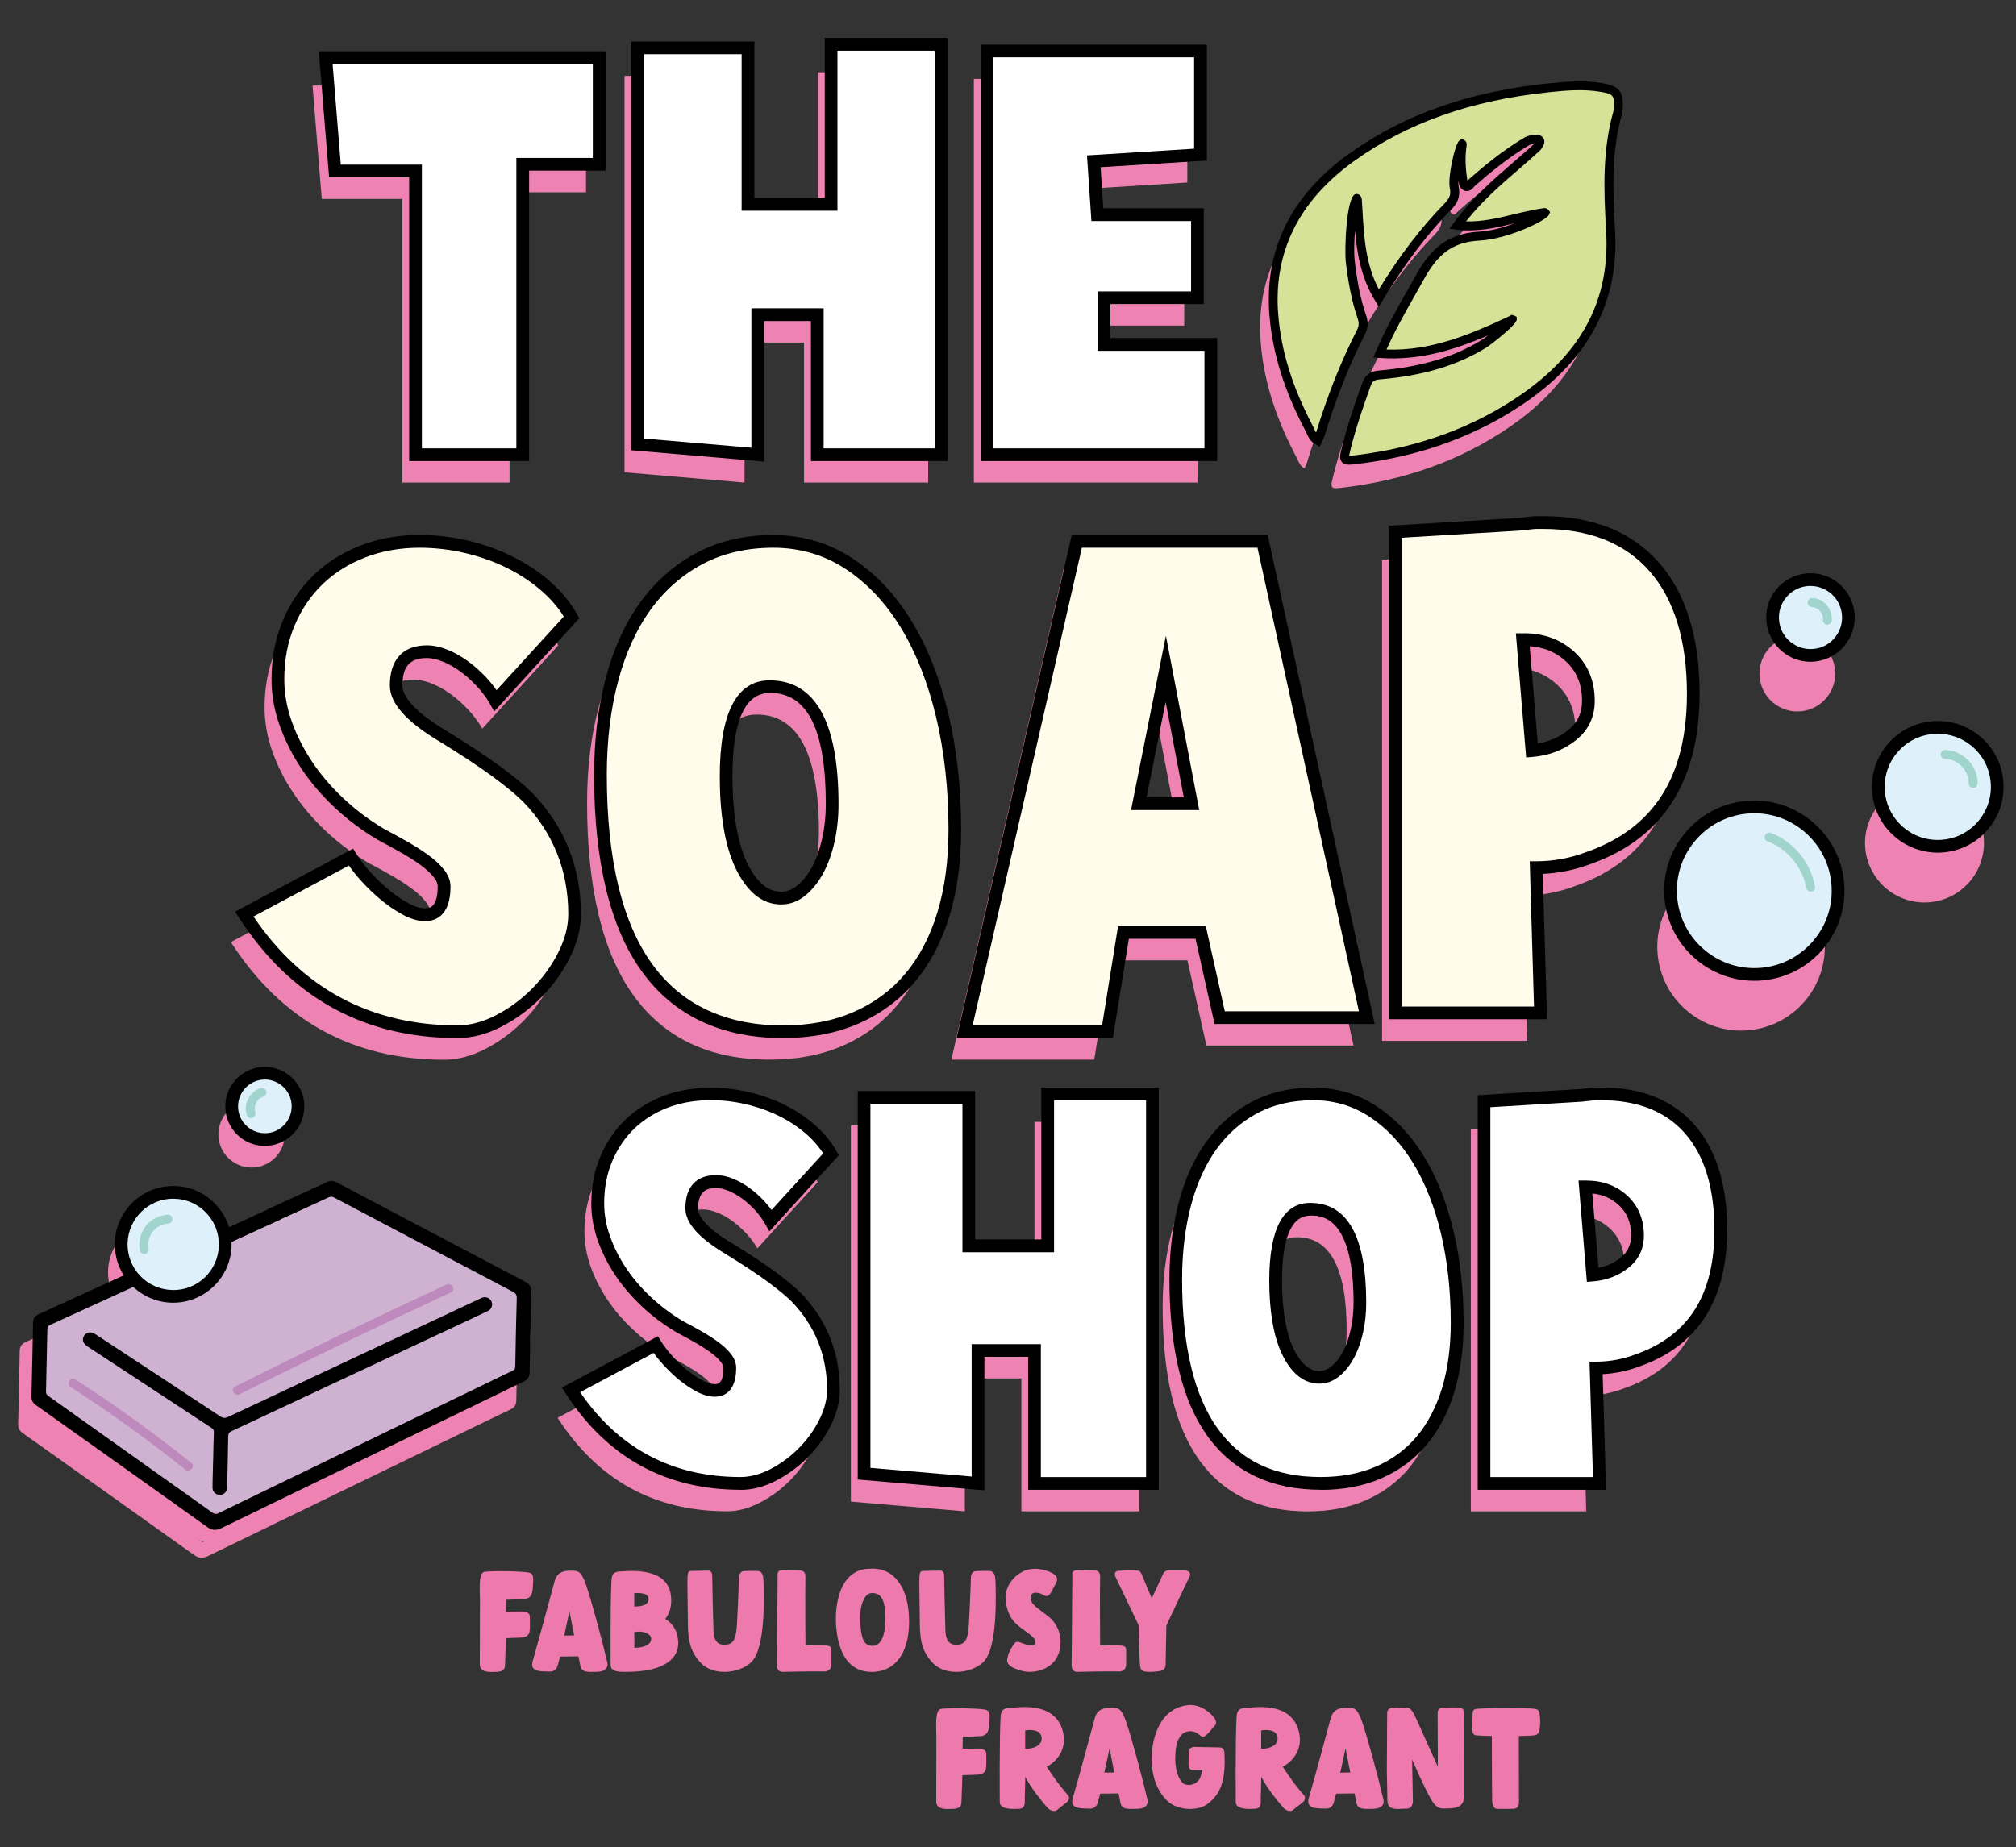 <svg viewBox="0 0 358.88 328.88" xmlns="http://www.w3.org/2000/svg" id="Layer_1"><rect x="0" y="0" width="358.88" height="328.88" fill="#333333" stroke="none"/><defs><style>.cls-1{fill:#fff;}.cls-2{fill:#fffceb;}.cls-3{fill:#ee7aad;}.cls-4{fill:#ee82b2;}.cls-5{fill:#a0d4cd;}.cls-6{fill:#cfb1d1;}.cls-7{fill:#be89bc;}.cls-8{fill:#d6e297;}.cls-9{fill:#def1fb;}</style></defs><polygon points="71.62 35.43 71.62 85.93 90.71 85.93 90.71 34.24 104.32 34.24 104.32 15.24 55.64 15.24 57.28 35.43 71.62 35.43" class="cls-4"></polygon><polygon points="132.54 61 143.13 61 143.13 85.93 165.23 85.93 165.23 12.87 145.6 12.87 145.6 41.36 130.8 41.36 130.8 13.51 111.17 13.51 111.17 84.1 132.54 85.93 132.54 61" class="cls-4"></polygon><polygon points="213.18 66.29 194.19 66.29 194.19 57.98 210.81 57.98 210.81 43.19 193 43.19 192.36 33.69 211.36 32.5 211.36 14.06 173.36 14.06 173.36 85.93 213.18 85.93 213.18 66.29" class="cls-4"></polygon><path d="m91.65,146.99c-1.31-1.31-3.2-2.87-5.68-4.69-2.47-1.82-5.68-3.93-9.6-6.33-5.46-3.27-8.19-6.26-8.19-8.95,0-4,1.82-6,5.46-6,1.02,0,2.11.24,3.27.71,1.16.47,2.29,1.11,3.38,1.91,1.09.8,2.13,1.73,3.11,2.78.98,1.06,1.8,2.17,2.45,3.33l13.53-14.84c-1.09-1.96-2.58-3.78-4.47-5.46-1.89-1.67-4.04-3.11-6.44-4.31-2.4-1.2-4.98-2.13-7.75-2.78-2.77-.66-5.57-.98-8.4-.98-3.64,0-7,.6-10.1,1.8-3.09,1.2-5.75,2.87-7.97,5.02-2.22,2.15-3.97,4.73-5.24,7.75-1.27,3.02-1.91,6.35-1.91,9.99,0,2.62.45,5.22,1.36,7.8.91,2.58,2.16,5.08,3.77,7.48,1.6,2.4,3.53,4.66,5.78,6.77,2.25,2.11,4.73,3.97,7.42,5.57,1.38.73,2.75,1.47,4.09,2.24,1.34.76,2.55,1.53,3.6,2.29,1.06.76,1.91,1.55,2.57,2.35.66.8.98,1.6.98,2.4,0,3.35-1.13,5.02-3.38,5.02-1.02,0-2.15-.33-3.38-.98-1.24-.66-2.45-1.47-3.66-2.45-1.2-.98-2.35-2.07-3.44-3.28-1.09-1.2-2-2.38-2.73-3.55l-18.99,10.15c9.02,13.97,21.68,20.95,37.98,20.95,2.4,0,4.84-.64,7.31-1.91,2.47-1.27,4.71-2.91,6.71-4.91,2-2,3.64-4.26,4.91-6.77,1.27-2.51,1.91-4.97,1.91-7.37,0-8.08-2.77-14.99-8.29-20.74Z" class="cls-4"></path><path d="m137.05,188.68c4.87,0,9.22-.83,13.04-2.51,3.82-1.67,7.02-4.06,9.6-7.15,2.58-3.09,4.55-6.86,5.89-11.3,1.35-4.44,2.02-9.46,2.02-15.06,0-7.28-.75-14.04-2.24-20.3-1.49-6.26-3.64-11.68-6.44-16.26-2.8-4.58-6.2-8.19-10.21-10.8-4-2.62-8.48-3.93-13.42-3.93s-9.33,1.02-13.15,3.06c-3.82,2.04-7.04,4.88-9.66,8.51-2.62,3.64-4.6,8.02-5.95,13.15-1.35,5.13-2.02,10.75-2.02,16.86,0,15.21,2.74,26.63,8.24,34.27,5.49,7.64,13.59,11.46,24.29,11.46Zm-2.4-61.45c7.42,0,11.13,6.98,11.13,20.96,0,2.18-.22,4.27-.66,6.28-.44,2-1.06,3.76-1.85,5.29-.8,1.53-1.77,2.77-2.89,3.71-1.13.95-2.35,1.42-3.66,1.42-1.53,0-2.89-.53-4.09-1.58-1.2-1.05-2.24-2.53-3.11-4.42-.87-1.89-1.53-4.16-1.96-6.82-.44-2.66-.66-5.58-.66-8.79,0-10.7,2.58-16.04,7.75-16.04Z" class="cls-4"></path><path d="m197.63,171h13.75l3.38,15.17h26.19l-18.55-84.8h-33.07l-19.97,87.31h25.43l2.84-17.68Zm7.53-46.93l4.58,24.01h-9.39l4.8-24.01Z" class="cls-4"></path><path d="m271.24,98.02c-.37,0-.84.04-1.42.11-.58.07-1.27.15-2.07.22l-21.72,1.31v85.68h25.87l-.76-25.87c3.2,0,6.33-.58,9.39-1.75,12.37-4.37,18.55-14.12,18.55-29.25,0-9.75-2.31-17.26-6.93-22.54-4.62-5.27-11.22-7.91-19.81-7.91h-1.09Zm9.17,31.76c0,2.55-1,4.6-3,6.17-2,1.57-4.35,2.46-7.04,2.68l-1.64-19.76h.22c3.28,0,6,1,8.19,3,2.18,2,3.28,4.64,3.28,7.91Z" class="cls-4"></path><path d="m146.01,252.47c0-6.42-2.2-11.91-6.59-16.47-1.04-1.04-2.54-2.28-4.51-3.73-1.97-1.44-4.51-3.12-7.63-5.03-4.33-2.6-6.5-4.97-6.5-7.11,0-3.18,1.44-4.77,4.33-4.77.81,0,1.68.19,2.6.56.92.38,1.82.88,2.69,1.52.87.64,1.69,1.37,2.47,2.21.78.84,1.43,1.72,1.95,2.64l10.75-11.79c-.87-1.56-2.05-3.01-3.55-4.33s-3.21-2.47-5.12-3.42c-1.91-.95-3.96-1.69-6.15-2.21-2.2-.52-4.42-.78-6.68-.78-2.89,0-5.56.48-8.02,1.43-2.46.95-4.57,2.28-6.33,3.99-1.76,1.71-3.15,3.76-4.16,6.15-1.01,2.4-1.52,5.04-1.52,7.93,0,2.08.36,4.15,1.08,6.2.72,2.05,1.72,4.03,2.99,5.94,1.27,1.91,2.8,3.7,4.6,5.37,1.79,1.68,3.76,3.15,5.89,4.42,1.1.58,2.18,1.17,3.25,1.78,1.07.61,2.02,1.21,2.86,1.82.84.61,1.52,1.23,2.04,1.86.52.64.78,1.27.78,1.91,0,2.66-.9,3.99-2.69,3.99-.81,0-1.71-.26-2.69-.78-.98-.52-1.95-1.17-2.9-1.95-.95-.78-1.86-1.65-2.73-2.6-.87-.95-1.59-1.89-2.17-2.82l-15.09,8.06c7.17,11.1,17.22,16.64,30.17,16.64,1.91,0,3.84-.51,5.81-1.52,1.96-1.01,3.74-2.31,5.33-3.9,1.59-1.59,2.89-3.38,3.9-5.37,1.01-1.99,1.52-3.95,1.52-5.85Z" class="cls-4"></path><polygon points="181.82 269.11 202.8 269.11 202.8 199.76 184.16 199.76 184.16 226.81 170.11 226.81 170.11 200.37 151.47 200.37 151.47 267.38 171.76 269.11 171.76 245.45 181.82 245.45 181.82 269.11" class="cls-4"></polygon><path d="m250.18,211.46c-2.22-3.64-4.93-6.5-8.1-8.58-3.18-2.08-6.73-3.12-10.66-3.12s-7.41.81-10.45,2.43c-3.03,1.62-5.59,3.87-7.67,6.76-2.08,2.89-3.66,6.37-4.73,10.45-1.07,4.08-1.6,8.54-1.6,13.4,0,12.08,2.18,21.15,6.54,27.22,4.36,6.07,10.79,9.1,19.29,9.1,3.87,0,7.33-.66,10.36-1.99,3.03-1.33,5.58-3.22,7.63-5.68s3.61-5.45,4.68-8.97c1.07-3.52,1.6-7.51,1.6-11.96,0-5.78-.59-11.15-1.78-16.13-1.19-4.97-2.89-9.28-5.12-12.92Zm-10.97,30.47c-.35,1.59-.84,2.99-1.47,4.2-.64,1.21-1.4,2.2-2.3,2.95-.9.75-1.86,1.13-2.9,1.13-1.21,0-2.3-.42-3.25-1.26-.95-.84-1.78-2.01-2.47-3.51-.69-1.5-1.21-3.31-1.56-5.42-.35-2.11-.52-4.44-.52-6.98,0-8.5,2.05-12.74,6.15-12.74,5.9,0,8.84,5.55,8.84,16.65,0,1.73-.17,3.4-.52,4.99Z" class="cls-4"></path><path d="m282.73,199.76h-.87c-.29,0-.67.03-1.13.09-.46.06-1.01.12-1.65.17l-17.25,1.04v68.05h20.55l-.61-20.55c2.54,0,5.03-.46,7.46-1.39,9.83-3.47,14.74-11.21,14.74-23.23,0-7.75-1.84-13.71-5.51-17.9-3.67-4.19-8.92-6.28-15.73-6.28Zm4.03,30.13c-1.59,1.24-3.45,1.95-5.59,2.13l-1.3-15.69h.17c2.6,0,4.77.8,6.5,2.38,1.73,1.59,2.6,3.68,2.6,6.28,0,2.02-.8,3.66-2.38,4.9Z" class="cls-4"></path><path d="m230.7,81.25c.39.73.59,1.62,1.51,2.15.15-.31.3-.54.38-.8,1.94-6.36,4.3-12.56,7.34-18.49.46-.91.5-1.72.17-2.7-1.09-3.19-1.67-6.5-2.06-9.84-.49-4.18.77-12.66,1.27-11.05.39,6.03.41,12.01,3.8,17.57,3.65-6.08,7.59-11.5,12.3-16.32,1-1.03,1.43-1.93,1.13-3.45-.5-2.54,1.73-9.38,1.39-7.3-.28,1.99-.17,3.95.12,5.9.06.41.14.98.41,1.17.57.38.88-.3,1.23-.6,3.08-2.7,6.26-5.27,9.8-7.35.58-.34,3.51-.99,1.76,1.1-5.27,4.79-9.82,8.04-14.12,13.85,5.35.63,9.98-1.45,15.35-2.24,1.56-.31-5.79,3.89-11.47,4.17-5.5.28-8.24,3.12-10.61,7.4-2.44,4.39-5.05,8.67-7.09,13.52,8.65.62,16.05-2.51,23.46-5.99.86-.58-3.02,3.08-4.87,4.22-5.73,3.53-12.09,5.03-18.7,5.58-1.31.11-1.89.61-2.31,1.78-1.31,3.64-2.57,7.29-3.51,11.05-.62,2.45-.62,2.52,1.81,2.23,10.83-1.31,20.92-4.77,29.9-11.03,10.28-7.17,16.06-16.73,15.3-29.67-.42-7.07-.69-14.16,1.27-21.1.06-.21.05-.43.07-.65.2-2.72-.33-3.35-2.99-3.79-3.14-.53-6.27-.27-9.39.06-12.69,1.33-24.64,4.9-35.1,12.42-9.54,6.86-14.81,15.99-13.81,28.09.59,7.17,2.94,13.82,6.28,20.14Z" class="cls-4"></path><path d="m44.66,207.89c3.26.07,5.96-2.52,6.03-5.78.07-3.26-2.52-5.96-5.78-6.03-3.26-.07-5.96,2.52-6.03,5.78-.07,3.26,2.52,5.96,5.78,6.03Z" class="cls-4"></path><path d="m91.12,233.19c-11.19-5.88-22.37-11.78-33.55-17.69-.58-.31-1.1-.34-1.69-.06-2.82,1.31-5.65,2.6-8.47,3.89-.71.32-1.42.64-2.12.97,0,0,0,.01.01.02-1.6.73-4.45,2.04-7.92,3.63-1.1-3.77-4.55-6.57-8.69-6.66-5.11-.11-9.35,3.95-9.46,9.06-.04,1.92.51,3.72,1.48,5.23-7.69,3.52-14.5,6.63-16.13,7.37-.74.34-1.06.82-1.07,1.64-.07,4.32-.17,8.65-.28,12.97-.02.71.22,1.19.79,1.6,10.18,7.22,20.35,14.45,30.5,21.71.86.62,1.56.66,2.5.21,6.94-3.4,42.5-20.61,49.88-24.2,0,0,0,0,0,.01,1.32-.64,2.64-1.3,3.97-1.92.71-.33,1.03-.82,1.04-1.61.08-4.75.18-9.5.31-14.26.03-.93-.3-1.47-1.12-1.9Zm-55.63,41.15s-.05-.03-.07-.05c.36.06.72.11,1.08.13,0,0,0,0-.01,0-.39.19-.65.16-.99-.09Z" class="cls-4"></path><path d="m308.44,153.75c-8.2.83-14.17,8.15-13.34,16.34.83,8.2,8.15,14.17,16.34,13.34,8.2-.83,14.17-8.15,13.34-16.34-.83-8.2-8.15-14.17-16.34-13.34Z" class="cls-4"></path><path d="m319.28,113.23c-3.71.38-6.41,3.69-6.03,7.39.38,3.71,3.69,6.41,7.39,6.03,3.71-.38,6.41-3.69,6.03-7.39-.38-3.71-3.69-6.41-7.39-6.03Z" class="cls-4"></path><path d="m353.13,149.04c-.59-5.82-5.78-10.05-11.6-9.47-5.82.59-10.05,5.78-9.47,11.6.59,5.82,5.78,10.05,11.6,9.47,5.82-.59,10.05-5.78,9.47-11.6Z" class="cls-4"></path><path d="m106.67,29.27h-13.61v51.69h-19.09V30.45h-14.34l-1.64-20.19h48.68v19Z" class="cls-1"></path><path d="m94.19,82.09h-21.35V31.58h-14.25l-1.83-22.45h51.04v21.26h-13.61v51.69Zm-19.09-2.26h16.82V28.13h13.61V11.4h-46.32l1.46,17.92h14.43v50.51Z"></path><path d="m167.59,7.89v73.06h-22.1v-24.93h-10.59v24.93l-21.37-1.83V8.53h19.64v27.86h14.8V7.89h19.64Z" class="cls-1"></path><path d="m136.02,82.19l-23.63-2.02V7.4h21.9v27.85h12.53V6.76h21.9v75.33h-24.36v-24.93h-8.33v25.03Zm10.59-2.36h19.84V9.03h-17.37v28.49h-17.06V9.66h-17.37v68.43l19.11,1.63v-24.83h12.86v24.93Z"></path><path d="m215.54,80.96h-39.82V9.08h37.99v18.45l-19,1.19.64,9.5h17.81v14.8h-16.62v8.31h19v19.64Z" class="cls-1"></path><path d="m216.67,82.09h-42.08V7.95h40.25v20.64l-18.92,1.18.49,7.31h17.88v17.06h-16.62v6.05h19v21.9Zm-39.82-2.26h37.56v-17.37h-19v-10.57h16.62v-12.53h-17.74l-.79-11.69,19.07-1.19V10.21h-35.73v69.61Z"></path><path d="m102.3,162.76c0,2.4-.64,4.86-1.91,7.37-1.27,2.51-2.91,4.77-4.91,6.77s-4.24,3.64-6.71,4.91c-2.47,1.27-4.91,1.91-7.31,1.91-16.3,0-28.96-6.98-37.98-20.95l18.99-10.15c.73,1.16,1.64,2.35,2.73,3.55,1.09,1.2,2.24,2.29,3.44,3.28s2.42,1.8,3.66,2.45c1.24.66,2.36.98,3.38.98,2.25,0,3.38-1.67,3.38-5.02,0-.8-.33-1.6-.98-2.4-.65-.8-1.51-1.58-2.57-2.35s-2.26-1.53-3.6-2.29c-1.35-.76-2.71-1.51-4.09-2.24-2.69-1.6-5.17-3.46-7.42-5.57-2.26-2.11-4.19-4.37-5.78-6.77-1.6-2.4-2.86-4.89-3.77-7.48-.91-2.58-1.36-5.18-1.36-7.8,0-3.64.64-6.97,1.91-9.99,1.27-3.02,3.02-5.6,5.24-7.75,2.22-2.15,4.87-3.82,7.97-5.02,3.09-1.2,6.46-1.8,10.1-1.8,2.84,0,5.64.33,8.4.98,2.76.66,5.35,1.58,7.75,2.78,2.4,1.2,4.55,2.64,6.44,4.31,1.89,1.67,3.38,3.49,4.47,5.46l-13.53,14.84c-.65-1.16-1.47-2.27-2.45-3.33-.98-1.05-2.02-1.98-3.11-2.78-1.09-.8-2.22-1.44-3.38-1.91-1.17-.47-2.26-.71-3.27-.71-3.64,0-5.46,2-5.46,6,0,2.69,2.73,5.68,8.19,8.95,3.93,2.4,7.13,4.51,9.61,6.33,2.47,1.82,4.36,3.38,5.68,4.69,5.53,5.75,8.29,12.66,8.29,20.74Z" class="cls-2"></path><path d="m81.45,184.84c-16.63,0-29.73-7.22-38.93-21.47l-.67-1.03,21.01-11.23.56.9c.68,1.1,1.56,2.23,2.61,3.38,1.05,1.16,2.17,2.22,3.32,3.16,1.14.93,2.3,1.71,3.47,2.33,1.06.57,2.03.85,2.85.85.67,0,2.25,0,2.25-3.89,0-.54-.24-1.09-.73-1.69-.59-.72-1.38-1.44-2.35-2.15-1.02-.74-2.19-1.48-3.5-2.22-1.34-.76-2.69-1.5-4.06-2.22-2.8-1.66-5.36-3.58-7.67-5.74-2.31-2.16-4.31-4.5-5.95-6.96-1.64-2.47-2.95-5.07-3.89-7.73-.95-2.68-1.43-5.44-1.43-8.18,0-3.77.67-7.28,2-10.43,1.32-3.14,3.17-5.88,5.49-8.12,2.32-2.24,5.12-4.01,8.34-5.26,3.21-1.25,6.74-1.88,10.51-1.88,2.91,0,5.82.34,8.66,1.01,2.84.67,5.53,1.64,7.99,2.87,2.48,1.24,4.73,2.75,6.68,4.48,1.98,1.75,3.56,3.69,4.71,5.75l.4.71-15.14,16.6-.77-1.36c-.61-1.08-1.38-2.12-2.3-3.11-.93-.99-1.92-1.88-2.95-2.64-1.01-.74-2.07-1.34-3.14-1.77-1.03-.42-1.99-.63-2.85-.63-2.99,0-4.33,1.5-4.33,4.87,0,1.55,1.33,4.19,7.64,7.98,3.92,2.4,7.18,4.55,9.69,6.39,2.51,1.84,4.46,3.46,5.81,4.81,5.73,5.96,8.63,13.2,8.63,21.54,0,2.57-.68,5.22-2.03,7.88-1.32,2.61-3.05,4.98-5.12,7.05s-4.43,3.8-6.99,5.12c-2.62,1.35-5.26,2.03-7.83,2.03Zm-36.35-21.67c8.72,12.88,20.94,19.41,36.35,19.41,2.21,0,4.49-.6,6.79-1.78,2.36-1.21,4.52-2.8,6.43-4.71,1.91-1.91,3.49-4.09,4.7-6.48,1.19-2.34,1.79-4.65,1.79-6.85,0-7.74-2.68-14.45-7.98-19.95-1.25-1.25-3.12-2.79-5.53-4.57-2.46-1.81-5.66-3.92-9.52-6.28-5.87-3.52-8.73-6.77-8.73-9.92,0-4.6,2.34-7.13,6.59-7.13,1.16,0,2.4.27,3.7.79,1.24.5,2.46,1.19,3.63,2.04,1.15.84,2.25,1.83,3.27,2.92.67.72,1.27,1.47,1.8,2.24l11.97-13.12c-.98-1.59-2.27-3.08-3.83-4.46-1.81-1.6-3.89-3-6.2-4.15-2.31-1.16-4.84-2.06-7.5-2.69-2.67-.63-5.41-.95-8.14-.95-3.48,0-6.74.58-9.69,1.73-2.94,1.14-5.49,2.75-7.59,4.78-2.1,2.03-3.78,4.51-4.98,7.37-1.21,2.87-1.82,6.08-1.82,9.55,0,2.49.44,4.98,1.3,7.43.88,2.49,2.1,4.92,3.64,7.23,1.54,2.32,3.43,4.52,5.62,6.57,2.19,2.05,4.62,3.87,7.23,5.42,1.34.71,2.72,1.46,4.07,2.23,1.38.78,2.62,1.58,3.71,2.36,1.13.82,2.07,1.68,2.78,2.55.82,1,1.24,2.05,1.24,3.12,0,5.35-2.83,6.15-4.51,6.15-1.2,0-2.52-.37-3.91-1.11-1.3-.69-2.59-1.55-3.84-2.58-1.23-1.01-2.43-2.15-3.56-3.39-.86-.95-1.62-1.89-2.27-2.82l-16.99,9.08Z"></path><path d="m137.66,96.4c4.95,0,9.42,1.31,13.42,3.93,4,2.62,7.4,6.22,10.21,10.8,2.8,4.58,4.95,10.01,6.44,16.26,1.49,6.26,2.24,13.02,2.24,20.3,0,5.6-.67,10.62-2.02,15.06-1.35,4.44-3.31,8.2-5.89,11.3-2.58,3.09-5.79,5.47-9.61,7.15-3.82,1.68-8.17,2.51-13.04,2.51-10.7,0-18.79-3.82-24.29-11.46-5.49-7.64-8.24-19.06-8.24-34.27,0-6.11.67-11.73,2.02-16.86,1.35-5.13,3.33-9.51,5.95-13.15,2.62-3.64,5.84-6.47,9.66-8.51,3.82-2.04,8.2-3.06,13.15-3.06Zm1.42,63.52c1.31,0,2.53-.47,3.66-1.42,1.13-.94,2.09-2.18,2.89-3.71.8-1.53,1.42-3.29,1.85-5.29.44-2,.66-4.09.66-6.28,0-13.97-3.71-20.96-11.13-20.96-5.17,0-7.75,5.35-7.75,16.04,0,3.2.22,6.13.66,8.79.44,2.66,1.09,4.93,1.96,6.82.87,1.89,1.91,3.37,3.11,4.42,1.2,1.06,2.56,1.58,4.09,1.58Z" class="cls-2"></path><path d="m139.41,184.84c-11.03,0-19.51-4.01-25.2-11.93-5.61-7.8-8.45-19.55-8.45-34.93,0-6.19.69-11.96,2.05-17.15,1.38-5.24,3.44-9.79,6.12-13.52,2.71-3.76,6.09-6.74,10.04-8.85,3.97-2.12,8.58-3.19,13.69-3.19s9.87,1.38,14.04,4.11c4.12,2.7,7.67,6.45,10.55,11.16,2.85,4.67,5.06,10.25,6.58,16.59,1.5,6.32,2.27,13.24,2.27,20.56,0,5.69-.7,10.87-2.07,15.39-1.39,4.56-3.44,8.5-6.11,11.69-2.69,3.21-6.06,5.72-10.02,7.46-3.94,1.73-8.48,2.61-13.5,2.61Zm-1.75-87.31c-4.73,0-8.98.98-12.62,2.92-3.65,1.95-6.77,4.7-9.27,8.18-2.53,3.51-4.47,7.81-5.77,12.78-1.32,5.01-1.98,10.58-1.98,16.58,0,14.9,2.7,26.2,8.03,33.61,5.24,7.29,13.1,10.99,23.37,10.99,4.7,0,8.93-.81,12.59-2.42,3.64-1.59,6.73-3.89,9.19-6.84,2.47-2.96,4.38-6.63,5.68-10.9,1.31-4.31,1.97-9.27,1.97-14.73,0-7.15-.74-13.89-2.21-20.04-1.46-6.11-3.58-11.47-6.3-15.94-2.7-4.42-6.02-7.93-9.86-10.45-3.8-2.48-8.1-3.74-12.8-3.74Zm1.42,63.52c-1.81,0-3.43-.63-4.84-1.86-1.31-1.15-2.45-2.77-3.39-4.79-.91-1.98-1.61-4.37-2.05-7.11-.45-2.7-.67-5.72-.67-8.97,0-11.4,2.99-17.18,8.88-17.18,8.14,0,12.26,7.43,12.26,22.09,0,2.25-.23,4.45-.68,6.52-.45,2.08-1.11,3.96-1.96,5.57-.87,1.66-1.93,3.02-3.17,4.05-1.33,1.12-2.81,1.68-4.38,1.68Zm-2.08-37.66c-4.39,0-6.62,5.02-6.62,14.91,0,3.13.22,6.02.64,8.6.42,2.54,1.05,4.74,1.88,6.53.8,1.74,1.75,3.1,2.83,4.04,1,.88,2.09,1.3,3.35,1.3,1.04,0,2-.38,2.93-1.16,1.01-.84,1.89-1.98,2.62-3.37.75-1.44,1.34-3.12,1.75-5.01.42-1.91.63-3.94.63-6.04,0-13.34-3.27-19.83-10-19.83Z"></path><path d="m243.31,181.2h-26.19l-3.38-15.17h-13.75l-2.84,17.68h-25.43l19.97-87.31h33.07l18.55,84.8Zm-31.21-38.09l-4.58-24.01-4.8,24.01h9.39Z" class="cls-2"></path><path d="m198.11,184.84h-27.81l20.49-89.58h34.88l19.05,87.07h-28.51l-3.38-15.17h-11.88l-2.84,17.68Zm-24.97-2.26h23.05l2.84-17.68h15.62l3.38,15.17h23.88l-18.06-82.54h-31.26l-19.45,85.05Zm40.33-38.34h-12.13l6.21-31.04,5.93,31.04Zm-9.37-2.26h6.64l-3.24-16.98-3.4,16.98Z"></path><path d="m274.68,93.05c8.59,0,15.19,2.64,19.81,7.91,4.62,5.28,6.93,12.79,6.93,22.54,0,15.13-6.19,24.88-18.55,29.25-3.06,1.16-6.19,1.75-9.39,1.75l.76,25.87h-25.87v-85.68l21.72-1.31c.8-.07,1.49-.14,2.07-.22.58-.07,1.05-.11,1.42-.11h1.2-.11Zm-1.96,40.6c2.69-.22,5.04-1.11,7.04-2.68,2-1.56,3-3.62,3-6.17,0-3.27-1.09-5.91-3.28-7.91-2.18-2-4.91-3-8.19-3h-.22l1.64,19.76Z" class="cls-2"></path><path d="m275.41,181.49h-28.16v-87.87l22.78-1.38c.75-.07,1.43-.14,2-.21.64-.08,1.16-.12,1.56-.12h1.2c8.83.02,15.75,2.81,20.55,8.3,4.78,5.47,7.21,13.3,7.21,23.28,0,15.59-6.5,25.79-19.31,30.32-2.78,1.06-5.67,1.66-8.6,1.79l.76,25.89Zm-25.9-2.26h23.57l-.76-25.87h1.17c3.05,0,6.07-.56,8.98-1.67,12-4.24,17.83-13.46,17.83-28.19,0-9.42-2.24-16.75-6.65-21.79-4.37-4.99-10.75-7.53-18.96-7.53h-1.09c-.33,0-.76.04-1.28.1-.59.08-1.29.15-2.11.22l-20.69,1.25v83.48Zm22.17-44.36l-1.83-22.11h1.45c3.55,0,6.56,1.11,8.95,3.3,2.42,2.22,3.64,5.16,3.64,8.75,0,2.9-1.16,5.27-3.44,7.06-2.17,1.7-4.74,2.68-7.65,2.91l-1.13.09Zm.63-19.81l1.44,17.32c2-.33,3.78-1.1,5.31-2.3,1.73-1.35,2.57-3.08,2.57-5.27,0-2.97-.95-5.28-2.91-7.08-1.76-1.61-3.86-2.49-6.41-2.67Z"></path><path d="m148.37,247.5c0,1.91-.51,3.86-1.52,5.85-1.01,1.99-2.31,3.79-3.9,5.37-1.59,1.59-3.37,2.89-5.33,3.9-1.97,1.01-3.9,1.52-5.81,1.52-12.95,0-23-5.55-30.17-16.64l15.09-8.06c.58.92,1.3,1.86,2.17,2.82.87.95,1.78,1.82,2.73,2.6.95.78,1.92,1.43,2.9,1.95s1.88.78,2.69.78c1.79,0,2.69-1.33,2.69-3.99,0-.64-.26-1.27-.78-1.91-.52-.63-1.2-1.26-2.04-1.86-.84-.61-1.79-1.21-2.86-1.82s-2.15-1.2-3.25-1.78c-2.14-1.27-4.1-2.74-5.89-4.42-1.79-1.68-3.32-3.47-4.6-5.37-1.27-1.91-2.27-3.89-2.99-5.94-.72-2.05-1.08-4.12-1.08-6.2,0-2.89.51-5.53,1.52-7.93,1.01-2.4,2.4-4.45,4.16-6.16,1.76-1.7,3.87-3.03,6.33-3.99,2.46-.95,5.13-1.43,8.02-1.43,2.25,0,4.48.26,6.68.78,2.2.52,4.25,1.26,6.16,2.21,1.91.95,3.61,2.1,5.12,3.42,1.5,1.33,2.69,2.77,3.55,4.33l-10.75,11.79c-.52-.92-1.17-1.8-1.95-2.64-.78-.84-1.6-1.57-2.47-2.21-.87-.63-1.76-1.14-2.69-1.52-.93-.37-1.79-.56-2.6-.56-2.89,0-4.33,1.59-4.33,4.77,0,2.14,2.17,4.51,6.5,7.11,3.12,1.91,5.66,3.59,7.63,5.03,1.96,1.44,3.47,2.69,4.51,3.73,4.39,4.57,6.59,10.06,6.59,16.47Z" class="cls-1"></path><path d="m131.81,265.27c-13.29,0-23.76-5.77-31.12-17.16l-.67-1.03,17.1-9.14.56.9c.54.87,1.23,1.76,2.04,2.65.83.92,1.71,1.75,2.61,2.49.89.73,1.8,1.34,2.72,1.83.81.43,1.54.65,2.16.65.51,0,1.56,0,1.56-2.86,0-.37-.17-.76-.53-1.19-.45-.55-1.07-1.11-1.83-1.66-.8-.58-1.73-1.17-2.76-1.75-1.06-.6-2.13-1.19-3.22-1.76-2.25-1.34-4.3-2.87-6.14-4.6-1.84-1.72-3.45-3.6-4.76-5.57-1.32-1.98-2.37-4.06-3.12-6.19-.76-2.16-1.15-4.37-1.15-6.57,0-3.03.54-5.85,1.61-8.37,1.06-2.53,2.55-4.72,4.42-6.53,1.86-1.8,4.12-3.22,6.71-4.23,4.57-1.77,10.16-1.93,15.37-.7,2.28.54,4.43,1.31,6.4,2.3,1.98.99,3.79,2.2,5.36,3.59,1.59,1.41,2.87,2.97,3.79,4.63l.39.71-12.35,13.55-.77-1.36c-.48-.84-1.08-1.66-1.79-2.43-.73-.78-1.51-1.48-2.31-2.07-.79-.58-1.61-1.04-2.44-1.38-.79-.32-1.52-.48-2.18-.48-1.58,0-3.2.43-3.2,3.64,0,1.17,1.03,3.19,5.95,6.14,3.13,1.91,5.72,3.62,7.72,5.09,2.04,1.5,3.55,2.75,4.64,3.84,4.6,4.78,6.92,10.59,6.92,17.27,0,2.08-.55,4.22-1.64,6.36-1.06,2.1-2.45,4-4.11,5.66-1.67,1.67-3.56,3.05-5.61,4.11-2.12,1.09-4.25,1.64-6.33,1.64Zm-28.54-17.37c6.87,10.02,16.47,15.1,28.54,15.1,1.72,0,3.5-.47,5.29-1.39,1.85-.95,3.55-2.19,5.05-3.7,1.5-1.49,2.74-3.21,3.69-5.09.92-1.82,1.39-3.62,1.39-5.34,0-6.08-2.11-11.36-6.27-15.69-.97-.97-2.45-2.19-4.36-3.6-1.95-1.43-4.49-3.1-7.55-4.98-4.74-2.84-7.04-5.48-7.04-8.07,0-3.8,1.94-5.9,5.47-5.9.95,0,1.97.22,3.03.65,1.01.41,1.99.97,2.93,1.65.92.68,1.81,1.47,2.63,2.35.47.5.9,1.03,1.28,1.56l9.19-10.08c-.76-1.18-1.73-2.31-2.9-3.35-1.43-1.26-3.06-2.36-4.87-3.26-1.82-.91-3.8-1.62-5.91-2.12-4.76-1.13-9.89-1-14.02.6-2.3.89-4.31,2.15-5.95,3.75-1.65,1.59-2.96,3.54-3.91,5.78-.95,2.25-1.43,4.77-1.43,7.49,0,1.95.34,3.91,1.02,5.82.69,1.95,1.65,3.86,2.86,5.69,1.22,1.83,2.71,3.57,4.43,5.18,1.72,1.61,3.64,3.05,5.7,4.28,1.06.56,2.15,1.15,3.23,1.77,1.1.62,2.1,1.26,2.97,1.89.92.66,1.67,1.36,2.25,2.06.69.84,1.04,1.73,1.04,2.63,0,4.45-2.39,5.12-3.82,5.12-.99,0-2.08-.31-3.22-.91-1.05-.56-2.09-1.25-3.09-2.07-.99-.81-1.94-1.72-2.85-2.72-.64-.7-1.21-1.4-1.7-2.1l-13.08,6.99Z"></path><path d="m205.15,194.79v69.36h-20.98v-23.67h-10.06v23.67l-20.29-1.73v-67.01h18.64v26.44h14.04v-27.05h18.64Z" class="cls-1"></path><path d="m175.24,265.37l-22.55-1.93v-69.18h20.9v26.44h11.78v-27.05h20.9v71.62h-23.24v-23.67h-7.79v23.77Zm10.06-2.36h18.72v-67.09h-16.38v27.05h-16.31v-26.44h-16.38v64.84l18.02,1.54v-23.57h12.32v23.67Z"></path><path d="m233.76,194.79c3.93,0,7.48,1.04,10.66,3.12,3.18,2.08,5.88,4.94,8.11,8.58,2.22,3.64,3.93,7.95,5.12,12.92,1.18,4.97,1.78,10.35,1.78,16.13,0,4.45-.53,8.44-1.6,11.96-1.07,3.52-2.63,6.52-4.68,8.97s-4.59,4.35-7.63,5.68c-3.03,1.33-6.49,1.99-10.36,1.99-8.5,0-14.93-3.03-19.29-9.1-4.36-6.07-6.54-15.14-6.54-27.22,0-4.86.53-9.32,1.6-13.4,1.07-4.07,2.64-7.56,4.73-10.45,2.08-2.89,4.64-5.14,7.67-6.76,3.04-1.62,6.52-2.43,10.45-2.43Zm1.13,50.46c1.04,0,2.01-.38,2.9-1.13.89-.75,1.66-1.73,2.3-2.95.63-1.21,1.13-2.61,1.47-4.2.35-1.59.52-3.25.52-4.99,0-11.1-2.95-16.65-8.84-16.65-4.1,0-6.16,4.25-6.16,12.74,0,2.54.17,4.87.52,6.98.35,2.11.87,3.92,1.56,5.42.69,1.5,1.52,2.67,2.47,3.51.95.84,2.04,1.26,3.25,1.26Z" class="cls-1"></path><path d="m235.15,265.27c-8.84,0-15.64-3.22-20.21-9.57-4.48-6.23-6.76-15.62-6.76-27.88,0-4.93.55-9.54,1.64-13.68,1.1-4.19,2.75-7.83,4.9-10.82,2.17-3.01,4.88-5.4,8.06-7.1,3.19-1.7,6.88-2.56,10.98-2.56s7.93,1.11,11.28,3.31c3.31,2.16,6.15,5.17,8.45,8.94,2.28,3.73,4.05,8.19,5.25,13.25,1.2,5.04,1.81,10.55,1.81,16.39,0,4.55-.56,8.68-1.65,12.29-1.11,3.66-2.76,6.81-4.9,9.37-2.16,2.58-4.86,4.6-8.04,5.99-3.16,1.39-6.8,2.09-10.81,2.09Zm-1.39-69.36c-3.72,0-7.06.77-9.92,2.29-2.87,1.53-5.32,3.69-7.29,6.43-1.99,2.76-3.52,6.15-4.55,10.07-1.04,3.96-1.57,8.37-1.57,13.11,0,11.78,2.13,20.72,6.33,26.56,4.18,5.81,10.19,8.63,18.37,8.63,3.7,0,7.03-.64,9.9-1.9,2.86-1.25,5.29-3.06,7.21-5.37,1.94-2.33,3.45-5.21,4.47-8.58,1.03-3.4,1.55-7.31,1.55-11.64,0-5.66-.59-11-1.74-15.86-1.15-4.82-2.83-9.06-4.98-12.59-2.13-3.48-4.74-6.25-7.76-8.22-2.98-1.95-6.35-2.94-10.04-2.94Zm1.13,50.46c-1.49,0-2.84-.52-4-1.54-1.07-.94-1.99-2.25-2.75-3.89-.74-1.59-1.29-3.51-1.65-5.71-.36-2.16-.54-4.57-.54-7.16,0-9.21,2.45-13.88,7.29-13.88,6.62,0,9.97,5.98,9.97,17.78,0,1.81-.18,3.57-.55,5.23-.36,1.67-.89,3.18-1.58,4.49-.7,1.34-1.57,2.45-2.57,3.29-1.1.92-2.32,1.39-3.63,1.39Zm-1.65-29.91c-3.33,0-5.02,3.91-5.02,11.61,0,2.47.17,4.76.51,6.8.33,2,.82,3.72,1.47,5.13.62,1.35,1.36,2.41,2.19,3.13,1.36,1.2,3.15,1.4,4.68.11.78-.65,1.46-1.53,2.02-2.61.59-1.12,1.05-2.44,1.37-3.92.33-1.5.5-3.1.5-4.75,0-15.52-5.8-15.52-7.71-15.52Z"></path><path d="m285.08,194.79c6.82,0,12.06,2.1,15.73,6.28,3.67,4.19,5.51,10.16,5.51,17.9,0,12.02-4.91,19.77-14.74,23.23-2.43.92-4.91,1.39-7.46,1.39l.61,20.55h-20.55v-68.05l17.25-1.04c.63-.06,1.18-.11,1.65-.17.46-.06.84-.09,1.13-.09h.95-.09Zm-1.56,32.25c2.14-.17,4-.88,5.59-2.13,1.59-1.24,2.38-2.87,2.38-4.9,0-2.6-.87-4.69-2.6-6.28-1.73-1.59-3.9-2.38-6.5-2.38h-.17l1.3,15.69Z" class="cls-1"></path><path d="m285.9,265.27h-22.84v-70.25l18.32-1.11c.59-.05,1.12-.11,1.57-.17.52-.06.94-.1,1.27-.1h.95c7.09.02,12.64,2.26,16.5,6.67,3.84,4.39,5.79,10.66,5.79,18.65,0,12.5-5.21,20.67-15.49,24.3-2.15.82-4.4,1.3-6.67,1.42l.61,20.58Zm-20.58-2.26h18.25l-.61-20.55h1.17c2.39,0,4.77-.44,7.05-1.31,9.44-3.33,14.01-10.58,14.01-22.18,0-7.42-1.76-13.2-5.23-17.16-3.43-3.91-8.44-5.9-14.88-5.9h-.87c-.25,0-.58.03-.99.08-.47.06-1.03.12-1.69.18l-16.22.98v65.86Zm17.17-34.76l-1.49-18.04h1.4c2.88,0,5.33.9,7.27,2.68,1.97,1.81,2.97,4.2,2.97,7.12,0,2.38-.95,4.33-2.82,5.79-1.76,1.38-3.84,2.17-6.2,2.36l-1.13.09Zm.97-15.73l1.1,13.23c1.45-.27,2.73-.85,3.86-1.74,1.31-1.03,1.95-2.34,1.95-4.01,0-2.29-.73-4.07-2.24-5.45-1.29-1.18-2.83-1.86-4.68-2.04Z"></path><path d="m269.11,56.96c-7.42,3.48-14.82,6.61-23.46,5.99,2.05-4.85,4.66-9.14,7.09-13.52,2.38-4.28,5.11-7.12,10.61-7.4,5.68-.29,13.03-4.48,11.47-4.17-5.37.79-9.99,2.88-15.35,2.24,4.3-5.81,8.84-9.06,14.12-13.85,1.74-2.09-1.18-1.44-1.76-1.1-3.54,2.09-6.72,4.65-9.8,7.35-.34.3-.66.98-1.23.6-.28-.19-.35-.76-.41-1.17-.29-1.95-.4-3.91-.12-5.9.34-2.08-1.89,4.76-1.39,7.3.3,1.52-.13,2.42-1.13,3.45-4.71,4.82-8.64,10.24-12.3,16.32-3.4-5.56-3.41-11.54-3.8-17.57-.49-1.61-1.76,6.87-1.27,11.05.39,3.34.97,6.65,2.06,9.84.34.98.3,1.8-.17,2.7-3.04,5.93-5.39,12.13-7.34,18.49-.08.26-.23.5-.38.8-.92-.53-1.13-1.42-1.51-2.15-3.34-6.32-5.69-12.97-6.28-20.14-1-12.09,4.27-21.23,13.81-28.09,10.46-7.52,22.41-11.09,35.1-12.42,3.12-.33,6.25-.59,9.39-.06,2.65.45,3.19,1.07,2.99,3.79-.02.22-.01.45-.07.65-1.96,6.94-1.69,14.03-1.27,21.1.76,12.94-5.03,22.5-15.3,29.67-8.98,6.26-19.06,9.72-29.9,11.03-2.43.29-2.43.22-1.81-2.23.94-3.76,2.2-7.41,3.51-11.05.42-1.17,1.01-1.67,2.31-1.78,6.61-.55,12.97-2.05,18.7-5.58,1.85-1.14,5.73-4.8,4.87-4.22Z" class="cls-8"></path><path d="m240.16,82.74c-.56,0-.96-.11-1.27-.46-.52-.6-.33-1.36.05-2.88.98-3.92,2.34-7.8,3.53-11.12.54-1.5,1.41-2.17,2.99-2.3,7.49-.63,13.32-2.37,18.35-5.47.32-.2.7-.47,1.11-.79-6.09,2.61-12.31,4.53-19.34,4.02l-1.1-.08.43-1.02c1.64-3.89,3.66-7.44,5.6-10.88.51-.9,1.02-1.81,1.53-2.71,2.15-3.87,5-7.49,11.27-7.8,2.1-.11,4.41-.76,6.37-1.5-3.41.82-6.64,1.58-10.3,1.15l-1.35-.16.81-1.1c3.29-4.44,6.76-7.45,10.44-10.64,1.22-1.06,2.48-2.14,3.78-3.33.02-.02.04-.05.06-.07-.34.05-.73.16-.89.24-3.78,2.23-7.16,5.06-9.68,7.27-.05.05-.11.11-.16.18-.25.29-1.01,1.17-2.03.48-.56-.37-.67-1.12-.75-1.67,0-.01,0-.03,0-.04-.02.43,0,.82.05,1.13.38,1.92-.27,3.05-1.34,4.15-4.37,4.47-8.24,9.61-12.19,16.17l-.67,1.12-.68-1.11c-2.45-4.01-3.2-8.26-3.56-12.48-.16,1.9-.22,3.95-.05,5.46.46,3.95,1.09,6.94,2.03,9.68.41,1.21.35,2.23-.21,3.32-2.79,5.44-5.17,11.45-7.28,18.36-.07.22-.17.42-.29.65l-.5,1.03-.74-.43c-.94-.54-1.3-1.35-1.6-2-.07-.16-.14-.31-.22-.46-3.73-7.06-5.81-13.74-6.37-20.45-.96-11.67,3.79-21.36,14.13-28.79,9.7-6.97,21.3-11.08,35.48-12.56,3.22-.34,6.39-.59,9.6-.05,3.1.52,3.88,1.52,3.65,4.63-.02.33-.03.57-.1.81-1.89,6.68-1.68,13.39-1.24,20.84.73,12.4-4.53,22.62-15.64,30.36-8.64,6.03-18.82,9.79-30.25,11.17-.57.07-1.05.13-1.46.13Zm28.89-26.69l.53.15.41.21.02.47c.04.96-4.92,4.71-5.37,4.98-5.25,3.24-11.31,5.05-19.05,5.7-.97.08-1.3.34-1.63,1.26-1.18,3.29-2.52,7.13-3.49,10.98-.12.5-.26,1.05-.31,1.36.32,0,.87-.07,1.26-.12,11.17-1.35,21.11-5.02,29.54-10.9,10.77-7.52,15.67-16.99,14.96-28.97-.45-7.6-.66-14.45,1.3-21.37.02-.07.02-.19.03-.31v-.19c.18-2.29-.04-2.57-2.32-2.95-3.02-.51-6.07-.26-9.18.07-13.89,1.45-25.25,5.47-34.72,12.28-9.86,7.09-14.39,16.3-13.48,27.38.53,6.48,2.56,12.97,6.19,19.84.09.18.18.36.26.55.09.21.18.4.28.57,2.11-6.85,4.5-12.83,7.28-18.26.36-.7.4-1.29.12-2.09-.96-2.81-1.63-5.99-2.1-10.01-.26-2.18.08-11.77,1.74-12.12.08-.02.8-.14,1.07.74l.03.18.11,1.79c.29,5.01.57,9.76,2.93,14.26,3.77-6.13,7.51-11.01,11.71-15.31.92-.94,1.15-1.61.92-2.74-.4-2.03.94-7.95,1.73-8.49l.43-.29.46.28c.48.31.39.83.34,1.18-.24,1.68-.2,3.48.12,5.66.02.11.04.24.06.37.09-.1.18-.2.27-.28,2.57-2.26,6.02-5.14,9.92-7.44.44-.26,2.44-.94,3.23,0,.49.57.33,1.34-.46,2.29-1.39,1.27-2.65,2.37-3.88,3.43-3.42,2.96-6.42,5.56-9.33,9.23,2.86.09,5.57-.56,8.42-1.24,1.7-.41,3.46-.83,5.3-1.1.4-.08.72.02.94.3l.3.38-.2.49c-.46,1.02-7.31,4.33-12.36,4.59-5.21.26-7.67,2.87-9.96,6.99-.51.91-1.02,1.82-1.53,2.73-1.75,3.09-3.55,6.27-5.07,9.68,7.89.28,14.87-2.65,21.89-5.95l.34-.23Z"></path><circle r="5.9" cy="197.01" cx="47.14" class="cls-9"></circle><path d="m47.15,204.04c-.05,0-.1,0-.16,0-1.88-.04-3.63-.81-4.93-2.17-1.3-1.36-1.99-3.14-1.95-5.02.08-3.88,3.29-6.93,7.18-6.88,3.88.08,6.97,3.31,6.88,7.18h0c-.04,1.88-.81,3.63-2.17,4.93-1.32,1.26-3.04,1.95-4.86,1.95Zm0-11.81c-1.24,0-2.4.47-3.3,1.33-.92.88-1.44,2.07-1.47,3.34s.44,2.48,1.33,3.4c.88.92,2.07,1.44,3.34,1.47,1.29.04,2.48-.44,3.4-1.33s1.44-2.07,1.47-3.34h0c.06-2.63-2.04-4.82-4.67-4.87-.04,0-.07,0-.11,0Z"></path><path d="m94.15,235.92c-1.07-6.04-5.57-10.32-11.44-11.72-.11-.03-.22-.04-.33-.06-1.72-.69-3.44-1.39-5.16-2.08-5.58-3.91-12.4-9.73-18.85-8.96-7.99.95-17,7.21-24.24,10.58-1.03.48-1.87,1.1-2.55,1.81-3.54,1.2-7.1,2.35-10.71,3.38-2.03.59-3.6,1.72-4.73,3.15-.09,0-.17-.01-.25-.01-6.82,0-9.82,4.9-9.42,9.83-.94,4.7,1.36,10.09,6.8,11.68.37.11.73.22,1.09.34.49.51,1.05.99,1.7,1.4,5.49,3.51,10.75,7.24,15.79,11.37,3.36,2.76,9.01,4.16,12.72,1.19,1.05-.14,2.14-.45,3.25-.95.78-.35,1.56-.7,2.34-1.05.92-.41,1.67-1.01,2.3-1.7,8.19-4.36,17.08-6.9,24.63-12.63,3.37-1.23,6.77-2.38,10.2-3.46,5.43-1.71,7.84-6.69,6.88-12.12Z" class="cls-6"></path><path d="m88.45,245.92c-.08-.14-.14-.27-.2-.41-.27.13-29.59,14.34-29.86,14.47-6.52,3.16-13.04,6.31-19.55,9.48-.39.19-.65.16-.99-.09-9.74-6.94-19.48-13.87-29.23-20.79-.33-.23-.45-.47-.43-.87.09-3.67.17-7.34.24-11.01,0-.41.14-.62.51-.79,3.66-1.66,37.35-17.08,41-18.76-.45-.74-.86-1.49-1.23-2.27,0,0,0,0,0,0-3.91,1.79-37.84,17.33-41.76,19.1-.74.34-1.06.82-1.07,1.64-.07,4.32-.17,8.65-.28,12.97-.02.71.22,1.19.79,1.6,10.18,7.22,20.35,14.45,30.5,21.71.86.62,1.56.66,2.5.21,6.99-3.42,43.06-20.88,50.06-24.28-.33-.63-.65-1.26-.99-1.88Z"></path><path d="m93.47,228.22c-11.19-5.88-22.37-11.78-33.55-17.69-.58-.31-1.1-.34-1.69-.06-2.82,1.31-5.65,2.6-8.47,3.89-.71.32-1.42.64-2.12.97.57.68,1.14,1.37,1.7,2.06,3.07-1.38,6.13-2.78,9.18-4.19.34-.16.6-.15.93.02,10.61,5.61,21.23,11.21,31.86,16.8.52.27.7.56.68,1.15-.11,4.02-.2,8.05-.26,12.08,0,.46-.16.68-.58.87-1.16.53-2.3,1.1-3.44,1.67.56.68,1.08,1.38,1.56,2.12,1.32-.64,2.64-1.3,3.97-1.92.71-.33,1.03-.82,1.04-1.61.08-4.75.18-9.5.31-14.26.03-.93-.3-1.47-1.12-1.9Z"></path><path d="m37.95,259.81c.03-1.58.05-3.17.12-4.75.02-.39-.09-.59-.41-.8-2.9-1.89-5.79-3.8-8.69-5.7-4.45-2.93-8.9-5.85-13.35-8.78-.86-.56-1.08-1.26-.64-1.96.43-.68,1.22-.76,2.05-.22,7.39,4.86,14.78,9.71,22.16,14.59.52.34.9.35,1.45.09,14.89-7,29.78-13.99,44.68-20.98.15-.07.3-.15.46-.21.68-.27,1.41,0,1.7.64.3.65.05,1.38-.62,1.7-1.34.65-2.69,1.28-4.04,1.91-13.87,6.5-27.74,13.01-41.61,19.5-.43.2-.58.45-.59.92-.04,2.96-.12,5.93-.18,8.89,0,.51-.11.97-.55,1.28-.41.3-.86.34-1.32.12-.51-.24-.74-.67-.74-1.22,0-.95.04-1.9.06-2.85.02-.73.03-1.45.05-2.18Z"></path><circle r="9.26" cy="221.57" cx="30.84" class="cls-9"></circle><path d="m30.84,231.96c-.07,0-.15,0-.23,0-5.73-.12-10.29-4.88-10.17-10.61.12-5.73,4.86-10.27,10.61-10.17,5.73.12,10.29,4.88,10.17,10.61-.12,5.65-4.76,10.17-10.39,10.17Zm0-18.52c-4.4,0-8.03,3.53-8.13,7.96-.1,4.48,3.47,8.21,7.95,8.3,4.49.14,8.21-3.47,8.3-7.95.1-4.48-3.47-8.21-7.95-8.3-.06,0-.12,0-.18,0Z"></path><circle r="14.92" cy="158.59" cx="312.29" class="cls-9"></circle><path d="m312.28,174.64c-8.13,0-15.12-6.17-15.95-14.43-.43-4.26.82-8.44,3.53-11.76,2.71-3.32,6.55-5.39,10.82-5.82,8.81-.89,16.69,5.55,17.58,14.35.43,4.26-.82,8.44-3.53,11.76-2.71,3.32-6.55,5.39-10.82,5.82-.55.06-1.09.08-1.63.08Zm.04-29.83c-.47,0-.94.02-1.41.07-3.66.37-6.96,2.15-9.29,5-2.33,2.85-3.41,6.44-3.04,10.1s2.15,6.96,5,9.29,6.44,3.4,10.1,3.04c3.66-.37,6.96-2.15,9.29-5,2.33-2.85,3.41-6.44,3.03-10.1-.37-3.66-2.15-6.96-5-9.29-2.48-2.03-5.53-3.11-8.69-3.11Z"></path><circle r="6.75" cy="109.95" cx="322.31" class="cls-9"></circle><path d="m322.29,117.83c-1.81,0-3.55-.62-4.97-1.78-1.63-1.33-2.64-3.22-2.86-5.31s.4-4.14,1.73-5.77c1.33-1.63,3.22-2.65,5.31-2.86,4.32-.45,8.19,2.72,8.63,7.05h0c.44,4.32-2.72,8.19-7.05,8.63-.27.03-.54.04-.81.04Zm.02-13.5c-.19,0-.38,0-.57.03-1.49.15-2.84.87-3.79,2.04-.95,1.16-1.39,2.62-1.24,4.12s.87,2.84,2.04,3.79c1.16.95,2.62,1.39,4.12,1.24,1.49-.15,2.84-.87,3.78-2.04.95-1.16,1.39-2.62,1.24-4.12-.29-2.89-2.74-5.05-5.58-5.05Z"></path><circle r="10.58" cy="140.11" cx="344.95" class="cls-9"></circle><path d="m344.94,151.82c-5.94,0-11.04-4.51-11.65-10.54-.65-6.43,4.05-12.19,10.48-12.84,3.11-.31,6.16.6,8.59,2.58s3.93,4.78,4.25,7.9c.32,3.11-.6,6.16-2.58,8.59-1.98,2.42-4.78,3.93-7.9,4.25-.4.04-.8.06-1.19.06Zm.03-21.17c-.32,0-.65.02-.97.05-5.19.52-8.98,5.17-8.45,10.36.25,2.51,1.47,4.77,3.43,6.37,1.96,1.6,4.42,2.34,6.93,2.08,2.51-.25,4.77-1.47,6.37-3.43,1.6-1.96,2.34-4.42,2.08-6.93h0c-.25-2.51-1.47-4.77-3.43-6.37-1.7-1.39-3.79-2.13-5.96-2.13Z"></path><path d="m315.26,148.32c-.96-.37-1.62,1.08-.66,1.45,3.54,1.35,6.26,4.55,6.93,8.3.18,1.01,1.77.85,1.59-.16-.76-4.28-3.77-8.03-7.85-9.59Z" class="cls-5"></path><path d="m350.31,135.32c-1.09-1.12-2.56-1.75-4.12-1.78-.43,0-.75.48-.71.87.05.47.44.71.87.71-.15,0,.07,0,.1,0,.08,0,.16.02.24.03.16.02.31.05.46.09.06.02.13.03.19.05.02,0,.13.05.14.05.15.05.29.12.43.18.13.06.26.14.39.21.02.02.11.07.12.07.05.04.11.08.16.11.23.17.53.43.67.58.81.86,1.24,1.88,1.22,3.1,0,.43.48.75.87.71.47-.05.7-.44.71-.87.03-1.56-.68-3.03-1.75-4.13Z" class="cls-5"></path><path d="m324.46,109.64s0,0,0,0c.01.12.02.11.01.06,0,0,0,0,0-.01,0-.02,0-.03,0-.05Z" class="cls-5"></path><path d="m325.22,107.77c-.34-.39-.73-.71-1.2-.94-.48-.24-.98-.33-1.51-.34-.19,0-.42.15-.54.29-.12.15-.2.39-.18.59.03.2.12.41.29.54.18.14.36.17.59.18-.27,0,.03,0,.1.02.09.01.17.03.26.05,0,0-.01,0-.02,0,.01,0,.03.01.05.02.01,0,.03,0,.04.01.01,0,.03.01.04.02.08.03.17.07.24.11.04.02.07.04.11.06.06.04.13.09.19.14.07.06.14.12.21.18.01,0,.04.04.06.06,0,0,.01.01.02.02.11.13.21.27.3.42,0,0,0-.01,0-.02,0,.02.02.04.03.06,0,0,0,.01,0,.02,0,.02.02.03.02.05.04.08.07.17.1.25.01.04.03.08.04.13,0-.01,0-.02,0-.03,0,.03,0,.05.01.08,0,0,0,0,0,.01.01.06.02.11.03.17,0,.08.02.16.02.25,0,0,0,0,0,0,0,.04,0,.08-.01.12-.05.41.21.87.65.92.41.05.87-.21.92-.65.11-.98-.2-2-.86-2.74Z" class="cls-5"></path><path d="m323.03,108.14s0,0,0,0c.11.05.1.04.06.02-.01,0-.02,0-.04-.01,0,0-.01,0-.02,0Z" class="cls-5"></path><path d="m324.26,109.17s0,0,0,0c.05.12.05.1.03.05,0,0,0-.01,0-.02,0-.01-.01-.02-.02-.03Z" class="cls-5"></path><path d="m29.91,216.28c-1.51.09-2.97.78-3.92,1.97-1,1.26-1.38,2.87-1.08,4.45.08.42.59.66.98.56.45-.12.64-.56.56-.98-.08-.45-.06-1.07.05-1.55.08-.3.15-.53.26-.74.06-.13.13-.26.21-.38.04-.06.08-.12.12-.18,0,0,.07-.1.09-.12.7-.87,1.72-1.37,2.73-1.43.43-.03.8-.35.8-.8,0-.41-.37-.82-.8-.8Z" class="cls-5"></path><path d="m47.4,194.32c-.13-.41-.55-.68-.98-.56-1.93.56-3.16,2.82-2.5,4.74.14.39.55.7.98.56.39-.13.7-.56.56-.98-.03-.09-.06-.19-.08-.28,0-.04-.02-.08-.02-.12,0-.17-.01-.34,0-.51,0,.01,0,.02,0,.03,0-.02,0-.04.01-.06,0-.04,0-.05,0-.04,0-.02,0-.03,0-.05.02-.1.04-.19.07-.29.02-.08.05-.15.08-.23.02-.04.04-.09.06-.13.04-.08.09-.16.13-.23.03-.05.11-.13.14-.2,0,0,0-.01.01-.02.03-.03.05-.06.08-.09.06-.07.12-.13.19-.19.01-.01.07-.06.1-.08,0,0,0,0,0,0,.07-.05.13-.09.21-.13.04-.02.09-.05.13-.07.09-.05.14-.02-.01,0,.09-.01.19-.07.28-.1.4-.12.69-.57.56-.98Z" class="cls-5"></path><path d="m45.35,197.16s0,0,0,0c0-.02,0-.05,0-.06,0,.01,0,.02,0,.04,0,0,0,0,0,.02Z" class="cls-5"></path><path d="m79.48,228.74c-12.63,5.85-25.17,11.9-37.62,18.14-.92.46-.11,1.84.81,1.38,12.44-6.25,24.98-12.29,37.62-18.14.93-.43.12-1.81-.81-1.38Z" class="cls-7"></path><path d="m34.09,260.52c-6.64-5.32-13.55-10.3-20.7-14.91-.87-.56-1.67.82-.81,1.38,7.03,4.54,13.84,9.43,20.37,14.66.79.64,1.93-.49,1.13-1.13Z" class="cls-7"></path><path d="m90.14,284.85l-.04,2.13s.7-.04,2.87-.04c.96.04,1.35.39,1.35.96s.06,1.93-.04,2.57c-.08.49-.35,1.09-1.65,1.13-1.3.04-2.56.09-2.56.09,0,0-.13,4.13-.17,4.83-.04.7-.3,1.13-1.52,1.17-1.22.04-2.92.17-2.97-1.26,0,0,.03-9.22.03-11.35s-.34-5.09.89-5.22c1.76-.18,6.73-.1,7.92.17.52.22.74.43.65,1.83s0,2.78-1.7,2.87c-1.7.09-3.04.13-3.04.13Z" class="cls-3"></path><path d="m106.39,297.68c-1.81.04-2.86.15-3.09-1.1-.24-1.29-.33-1.65-.33-1.65l-3.27.04-.4,1.49s-.2,1.24-1.5,1.18c-1.3-.07-3.58.2-2.97-1.89,1.1-3.82,3.65-13.23,3.91-14.24.34-1.33,1.31-1.83,2.67-1.83s1.97-.19,2.88,2.42c.92,2.61,2.98,10.25,3.83,13.96.13.55-.04,1.57-1.73,1.61Zm-4.18-6.48l-.84-4.28-.94,4.31,1.78-.03Z" class="cls-3"></path><path d="m111.86,297.69c-1.18,0-3.16.15-3.16-1.2,0,0-.07-10.97.14-14.84.04-.83.06-1.76,1.43-1.83,1.37-.07,8.46-.95,9.15,4.17.27,1.97-.25,3.33-1,4.28,1.22.73,2.08,1.89,2.28,3.67.47,4.12-3.81,5.72-8.84,5.74Zm1.04-11.65c.91.06,2.8-.14,2.54-1.53-.21-1.09-2.55-.83-2.55-.83l.02,2.36Zm3.01,5.66c-.03-.63-1.1-1.41-2.98-1.1-.07.01.03,1.28,0,2.81,1.51,0,3.05-.47,2.99-1.71Z" class="cls-3"></path><path d="m133.69,296.01c-2.21,2.04-6.77,2.44-9,.03-2.23-2.41-2.22-4.79-2.25-8.12-.07-8.02-.29-8.14.65-8.2l2.98-.06s.72-.07.72.98.13,7.13.22,9.64c.03.76.11,2.52,1.77,2.58,1.66.07,2.24-.77,2.4-3.51.18-2.92.37-8.43.37-8.43,0,0-.05-1.15.96-1.18.67-.02,1.28-.04,2.13-.02.68.01,1.26.1,1.29,2.01.04,2.22.44,11.81-2.24,14.28Z" class="cls-3"></path><path d="m146.57,297.62c-1.89-.05-7.16.07-7.16.07,0,0-1.11.2-1.11-1.24s.06-6.65.06-6.65l.07-9.44s-.13-.78.85-.78,3.23.07,3.23.07c0,0,.94-.07.87,1.24-.07,1.3,0,12.11,0,12.11,0,0,3-.07,3.59,0s1.04.07,1.04.85v2.35s.17,1.48-1.43,1.43Z" class="cls-3"></path><path d="m161.83,288.83c-.03,5.84-2.69,8.75-6.41,8.87-4.17.13-6.16-3.12-6.57-8.09-.3-3.63.51-10.29,6.08-10.29,4.26-.26,6.94,3.45,6.9,9.5Zm-6.68-5.16c-1.36.04-2.05,2.35-2.03,4.35.05,4.53,1.1,4.75,1.54,4.92.43.17,2.79.82,2.95-4.22.13-4.17-.96-5.11-2.45-5.06Z" class="cls-3"></path><path d="m174.98,296.01c-2.21,2.04-6.77,2.44-9,.03-2.23-2.41-2.22-4.79-2.25-8.12-.07-8.02-.29-8.14.65-8.2l2.98-.06s.72-.07.72.98.13,7.13.22,9.64c.03.76.11,2.52,1.77,2.58,1.66.07,2.24-.77,2.4-3.51.18-2.92.37-8.43.37-8.43,0,0-.05-1.15.96-1.18.67-.02,1.28-.04,2.13-.02.68.01,1.26.1,1.29,2.01.04,2.22.44,11.81-2.24,14.28Z" class="cls-3"></path><path d="m188.43,294.47c-.83,2.52-4.03,3.7-6.52,3.04-3.37-.89-2.57-2.09-2.48-2.65.09-.56.6-1.5,1.2-2.28.36-.47,1.09-.09,1.09-.09,0,0,2.01.87,2.46.28.65-.86-.87-1.73-2.43-2.9-1.3-.98-2.37-2.12-2.7-4.71-.3-2.4,1.09-4.3,2.96-5.3,1.87-1,4.22-.35,5.26.22,1.04.56,1.04,1.13.74,1.74-.28.56-.71,1.42-1,1.87-.26.4-.6.74-1.3.3-.65-.4-2.18-.82-2.25.45-.06,1.25,1.42,1.98,3.2,3.42,1.93,1.55,2.61,4.09,1.79,6.61Z" class="cls-3"></path><path d="m199.03,297.62c-1.89-.05-7.16.07-7.16.07,0,0-1.11.2-1.11-1.24s.06-6.65.06-6.65l.07-9.44s-.13-.78.85-.78,3.23.07,3.23.07c0,0,.94-.07.87,1.24-.07,1.3,0,12.11,0,12.11,0,0,3-.07,3.59,0s1.04.07,1.04.85v2.35s.17,1.48-1.43,1.43Z" class="cls-3"></path><path d="m211.71,280.84c-.61,1.17-4.08,8.61-4.08,8.61,0,0-.12,6.68-.13,6.9-.04.55-.17,1.07-1.04,1.2-.87.13-2.2.25-2.92,0-.45-.16-.59-.42-.66-1.81-.1-2.05-.17-6.31-.17-6.31l-4.13-8.64s-.48-1,.52-1.09c1-.09,2.55-.11,3.37-.04.34.03.57.09.91,1,.27.7,1.65,3.94,1.65,3.94l1.99-4.28s.17-.7,1.09-.7h2.75s1.46.04.85,1.22Z" class="cls-3"></path><path d="m171.39,309.26l-.04,2.13s.7-.04,2.87-.04c.96.04,1.35.39,1.35.96s.06,1.93-.04,2.57c-.08.49-.35,1.09-1.65,1.13-1.3.04-2.56.09-2.56.09,0,0-.13,4.13-.17,4.83-.04.7-.3,1.13-1.52,1.17-1.22.04-2.92.17-2.97-1.26,0,0,.03-9.22.03-11.35s-.34-5.09.89-5.22c1.76-.18,6.73-.1,7.92.17.52.22.74.43.65,1.83-.09,1.39,0,2.78-1.7,2.87-1.7.09-3.04.13-3.04.13Z" class="cls-3"></path><path d="m189.84,320.98c-.67.52-1.78,1.39-1.78,1.39,0,0-.8.46-1.7-.59-.76-.89-2.69-3.16-3.84-5.39-.03,1.18-.09,3.12-.1,4.1,0,.36.19,1.52-.98,1.59-1.18.06-3.47.15-3.47-1.2,0,0-.07-11.03.14-14.91.04-.83.06-1.76,1.43-1.83,1.37-.07,8.27-1.39,9.67,4.17.8,3.19-1.13,5.22-2.49,6.06-.13.08-.25.15-.38.22.51.76,1.22,1.84,1.69,2.47.78,1.06,1.83,2.34,2.02,2.52.3.28.46.87-.22,1.39Zm-4.42-11.56c-.16-1.84-2.92-1.3-2.92-1.3v3.27c.9.06,3.06-.33,2.92-1.96Z" class="cls-3"></path><path d="m202.54,322.09c-1.81.04-2.86.15-3.09-1.1-.24-1.29-.33-1.65-.33-1.65l-3.27.04-.4,1.49s-.2,1.24-1.5,1.18c-1.3-.07-3.58.2-2.97-1.89,1.1-3.82,3.65-13.23,3.91-14.24.34-1.33,1.31-1.83,2.67-1.83s1.97-.19,2.88,2.42c.92,2.61,2.98,10.25,3.83,13.96.13.55-.04,1.57-1.72,1.61Zm-4.18-6.48l-.84-4.28-.94,4.31,1.78-.03Z" class="cls-3"></path><path d="m214.91,321.26c-1.44,1.03-4.34,1.3-6.64-.17-3.56-2.87-3.74-8.3-2.74-11.74,1-3.43,2.86-5.13,5.34-5.65,2.48-.52,4.22,1,5.04,1.87.83.87.48,1.52.48,1.52l-1.22,1.43c-.78.83-1.13.83-1.39.61-.26-.22-.87-.85-1.83-.87-2.05-.04-2.76,2.14-2.74,5.04.02,2.44.95,4.13,1.7,4.41.83.3,1.96.09,2.61-.91.23-.36.38-1.12.47-1.61-.68,0-1.58,0-1.77-.02-.65-.07-.66-.81-.65-1.09.01-.38.04-2.17.04-2.17.07-.78.85-.85.85-.85l4.66.09c.45,0,.82.36.84.8.2,4.16-.2,7.25-3.04,9.3Z" class="cls-3"></path><path d="m231.85,320.98c-.67.52-1.78,1.39-1.78,1.39,0,0-.8.46-1.7-.59-.76-.89-2.69-3.16-3.84-5.39-.04,1.18-.09,3.12-.1,4.1,0,.36.19,1.52-.98,1.59-1.18.06-3.47.15-3.47-1.2,0,0-.07-11.03.14-14.91.04-.83.06-1.76,1.43-1.83,1.37-.07,8.27-1.39,9.67,4.17.8,3.19-1.13,5.22-2.49,6.06-.13.08-.25.15-.38.22.51.76,1.22,1.84,1.69,2.47.78,1.06,1.83,2.34,2.02,2.52.3.28.46.87-.22,1.39Zm-4.42-11.56c-.16-1.84-2.92-1.3-2.92-1.3v3.27c.9.06,3.06-.33,2.92-1.96Z" class="cls-3"></path><path d="m244.55,322.09c-1.81.04-2.86.15-3.09-1.1-.24-1.29-.33-1.65-.33-1.65l-3.27.04-.4,1.49s-.2,1.24-1.5,1.18c-1.3-.07-3.58.2-2.97-1.89,1.1-3.82,3.65-13.23,3.91-14.24.34-1.33,1.31-1.83,2.67-1.83s1.97-.19,2.88,2.42c.92,2.61,2.98,10.25,3.83,13.96.13.55-.04,1.57-1.72,1.61Zm-4.18-6.48l-.84-4.28-.94,4.31,1.78-.03Z" class="cls-3"></path><path d="m260.67,305.44c-.01,1.26-.03,10.93-.03,14.26,0,1.89-1.09,2.32-2.98,2.32-.88,0-1.69.27-2.67-1.24-1.18-1.82-3.61-7.48-3.61-7.48l.13,7.12s.21,1.65-1.14,1.64-3.37.5-3.39-1.43c-.02-1.83-.1-5.24-.1-5.24l.06-10.51s.03-.7.89-.8c.87-.11,1.18,0,2.16,0,.77,0,1.16-.25,2.21,2.15.93,2.12,3.76,8.35,3.76,8.35,0,0-.04-7.05-.04-9.35,0-.35-.07-1.08.84-1.14s2.4-.08,3.02-.02c.41.04.88.11.87,1.38Z" class="cls-3"></path><path d="m274,308.25c-.09.39-.34.63-.72.72-.35.08-1.37.1-2.9.14,0,4.63.02,11.72.02,11.72,0,0,.17,1.22-1.04,1.26-1.22.04-2.83,0-2.83,0,0,0-.87.17-.91-1.61-.03-1.32-.03-7.19-.05-11.37-1.44-.04-2.46-.07-2.81-.12-.34-.05-.6-.29-.62-.64-.12-1.66.03-2.77.03-3.45,0-.34.28-.58.62-.62.64-.08,2.94-.15,5.3-.15,2.31,0,4.65.05,5.24.15.39.07.64.34.71.73.25,1.39.11,2.66-.02,3.24Z" class="cls-3"></path></svg>